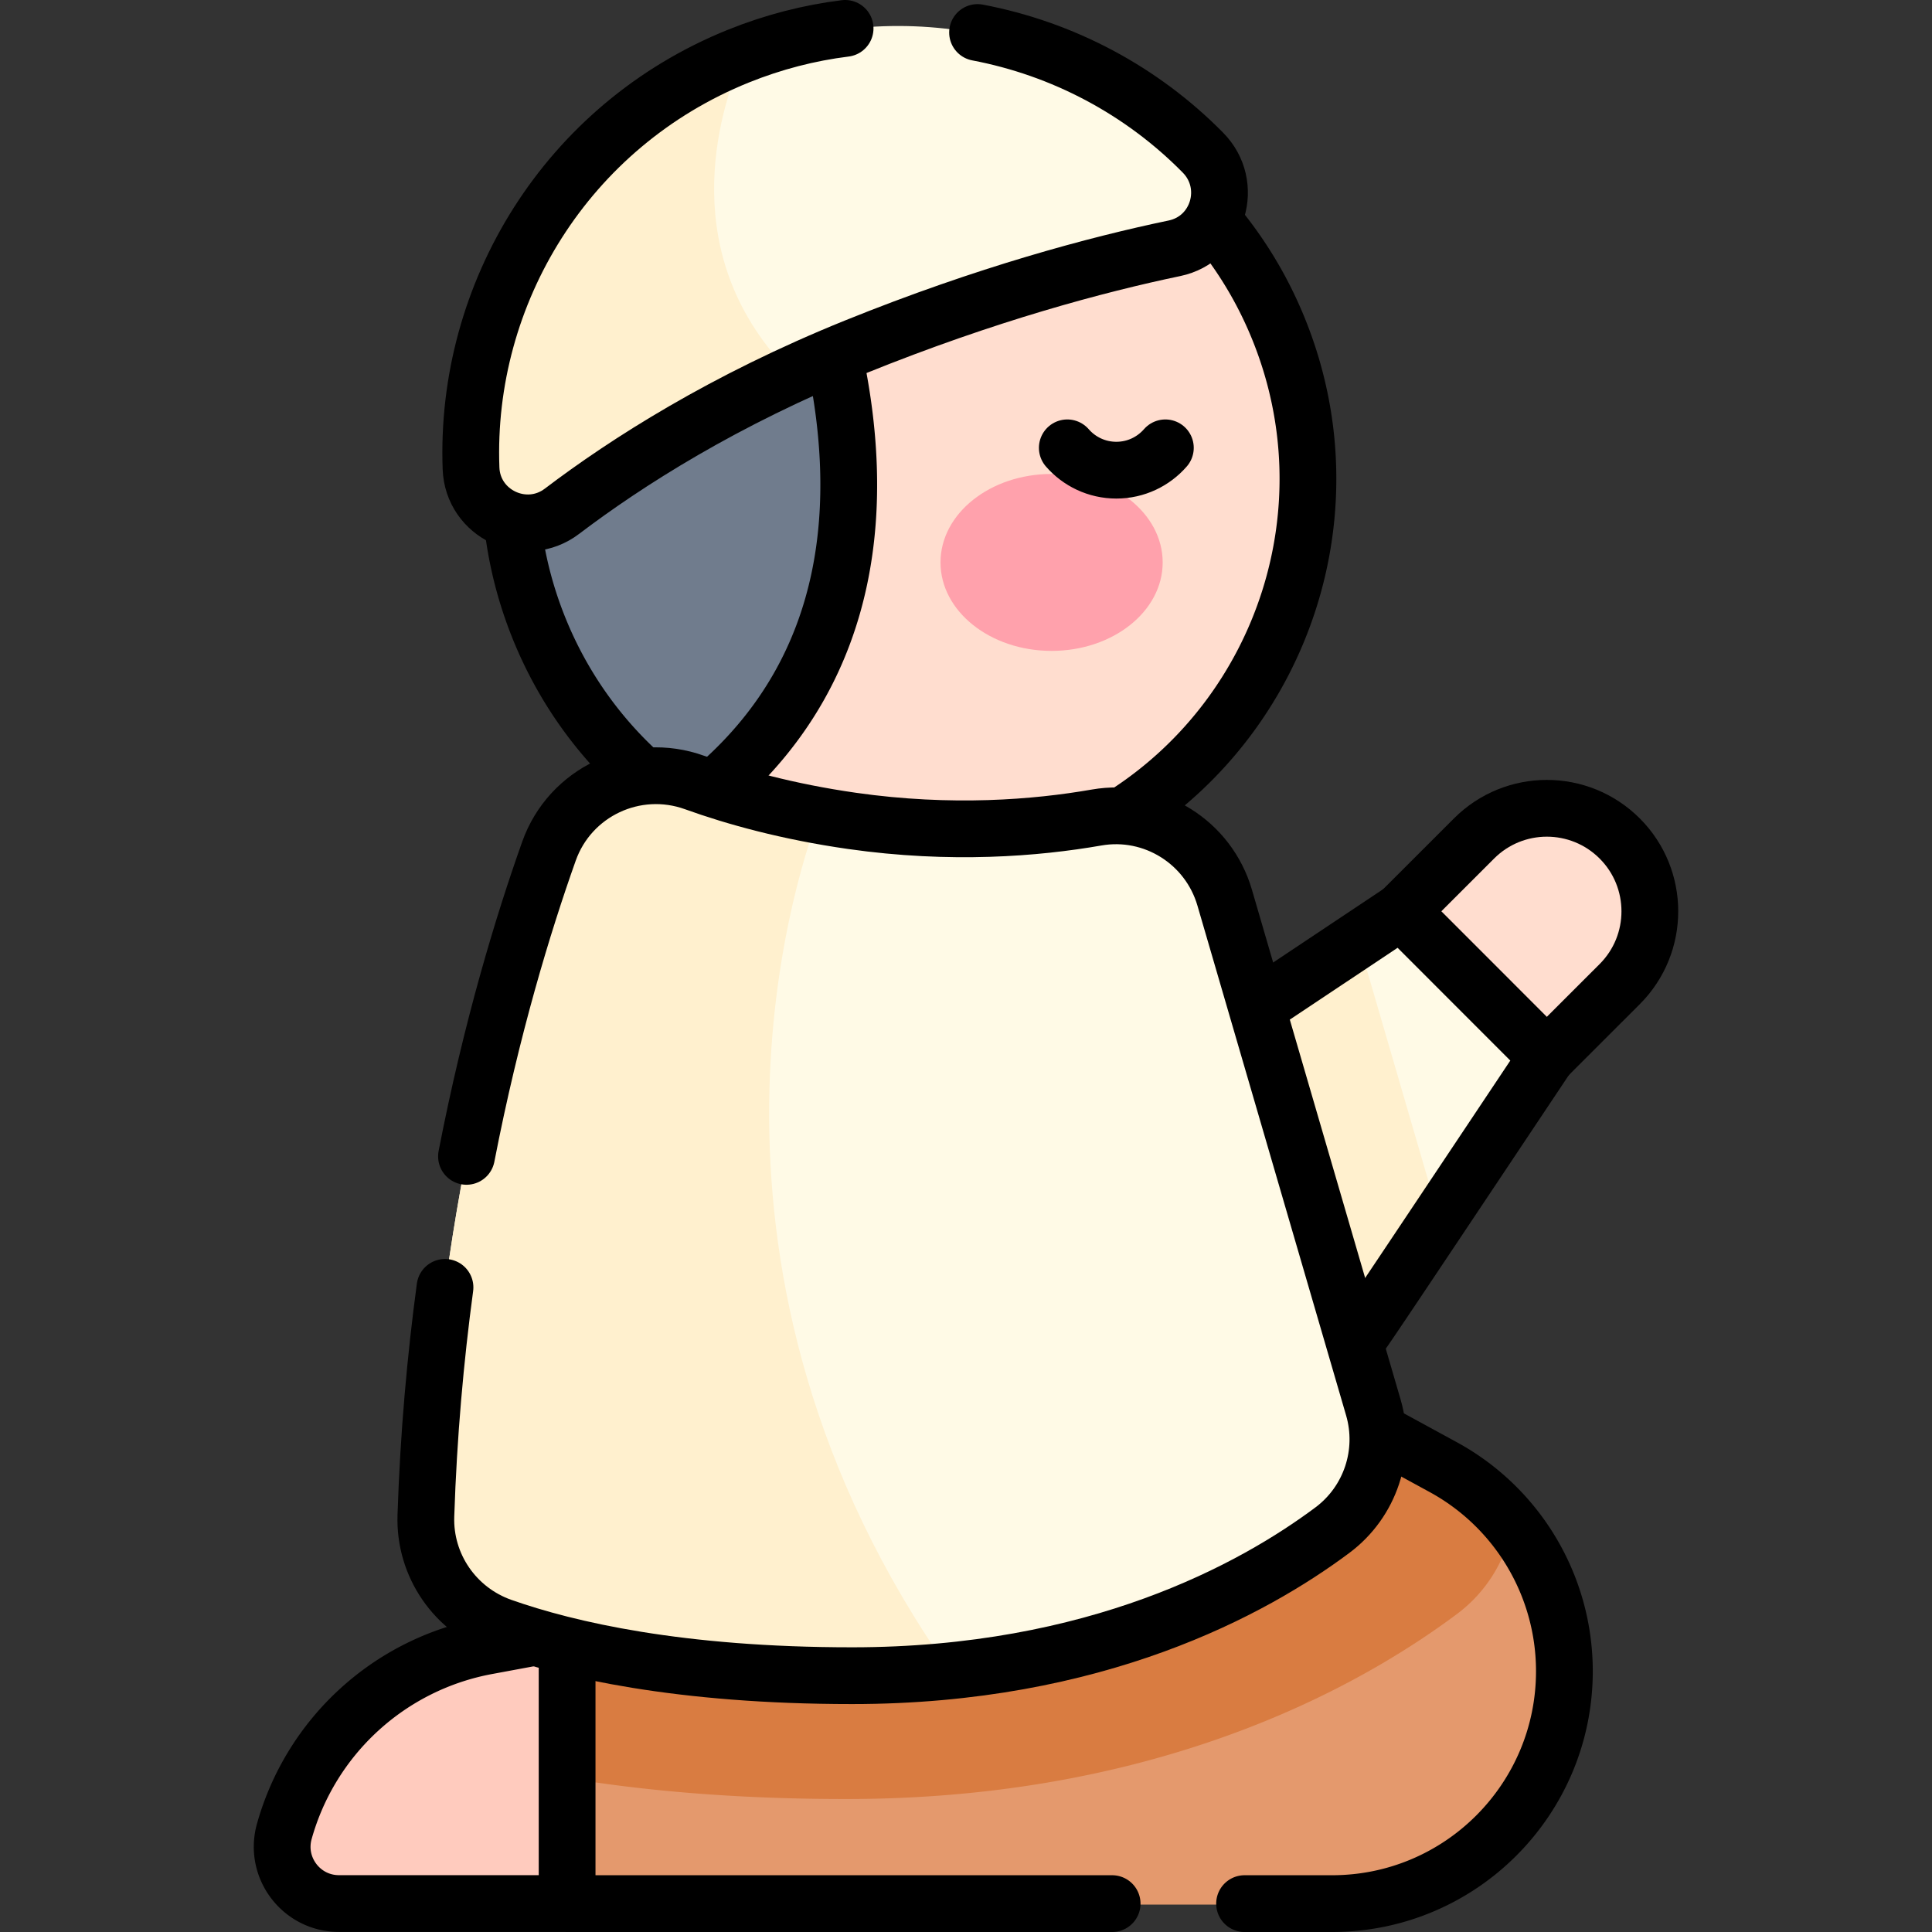<?xml version="1.0" encoding="UTF-8"?> <svg xmlns="http://www.w3.org/2000/svg" xmlns:xlink="http://www.w3.org/1999/xlink" version="1.1" width="512" height="512" x="0" y="0" viewBox="0 0 510.53 510.53" style="enable-background:new 0 0 512 512" xml:space="preserve" class=""><rect x="0" y="0" width="510.53" height="510.53" fill="#333333" stroke="none"/><g><path d="m395.92 292.38-38.481-38.496 32.08-32.067c10.63-10.626 27.862-10.623 38.488.008 10.626 10.63 10.623 27.862-.008 38.488L395.92 292.38z" style="" fill="#ffddcf" data-original="#ffddcf" class=""></path><path d="m408.749 279.55-28.38 42.55-18.42 27.62c-15.62 23.43-48.77 26.7-68.68 6.79-19.91-19.92-16.62-53.07 6.82-68.68l58.86-39.23 11.32-7.54 38.48 38.49z" style="" fill="#fffae6" data-original="#fffae6" class=""></path><path d="M293.269 356.51c-19.91-19.92-16.62-53.07 6.82-68.68l58.86-39.23c6.76 23.19 14.36 49.26 21.42 73.5l-18.42 27.62c-15.62 23.43-48.77 26.7-68.68 6.79z" style="" fill="#fff0ce" data-original="#fff0ce" class=""></path><path d="M149.857 503.27H89.572c-9.926 0-17.115-9.467-14.449-19.028a68.558 68.558 0 0 1 53.522-48.993l39.055-7.252-17.843 75.273z" style="" fill="#ffcbbe" data-original="#ffcbbe"></path><path d="M413.389 441.87c0 16.96-6.88 32.31-17.99 43.43-11.11 11.12-26.47 17.99-43.43 17.99h-202.11V397.88l196.33-29.12 35.19 19.19a61.06 61.06 0 0 1 18.25 15.19 61.339 61.339 0 0 1 13.76 38.73z" style="" fill="#e4996d" data-original="#e4996d"></path><path d="M399.629 403.14a38.07 38.07 0 0 1-14.6 23.34c-22.82 17.04-65.01 40.85-128.33 47.27-10.46 1.06-21.51 1.64-33.13 1.64-29.67 0-54.03-2.28-73.71-5.56v-71.95l196.33-29.12 35.19 19.19a61.06 61.06 0 0 1 18.25 15.19z" style="" fill="#d97c41" data-original="#d97c41"></path><path d="M279.669 224.56c-33.65 13.59-70.19 8.58-98.23-10.2l14.77-183.34c1.47-.68 2.97-1.33 4.49-1.94 53.97-21.8 115.41 4.27 137.22 58.25 21.81 53.98-4.27 115.42-58.25 137.23z" style="" fill="#ffddcf" data-original="#ffddcf" class=""></path><path d="M181.439 214.36c-16.94-11.35-30.78-27.72-38.99-48.05-21.2-52.46 2.84-111.96 53.76-135.29 9.24 16.26 66.2 124.21-14.77 183.34z" style="" fill="#707c8d" data-original="#707c8d"></path><path d="M310.349 65.87c-20.58 4.29-49.69 12.07-84.27 26.04-5.79 2.34-11.32 4.74-16.61 7.19-26.47 12.23-46.73 25.45-60.97 36.26-9.64 7.32-23.59.74-24.03-11.35-1.71-46.19 25.26-90.58 70.58-108.89.439-.18.88-.35 1.33-.52 43.26-16.86 90.76-5.23 121.51 26.01 8.35 8.48 4.11 22.83-7.54 25.26z" style="" fill="#fffae6" data-original="#fffae6" class=""></path><path d="M209.469 99.1c-26.47 12.23-46.73 25.45-60.97 36.26-9.64 7.32-23.59.74-24.03-11.35-1.71-46.19 25.26-90.58 70.58-108.89.439-.18.88-.35 1.33-.52-6.59 15.16-18.23 53.25 13.09 84.5z" style="" fill="#fff0ce" data-original="#fff0ce" class=""></path><path d="M352.089 404.6c-17.94 13.4-51.11 32.12-100.89 37.17-8.23.83-16.91 1.29-26.05 1.29-45.49 0-75.08-6.82-92.51-12.96-12.37-4.36-20.54-16.19-20.1-29.3 2.59-78.46 20.15-140.79 32.52-175.61 5.57-15.69 22.83-23.8 38.49-18.15 8.75 3.15 19.67 6.31 32.71 8.68 2.86.53 5.82 1.01 8.89 1.45 26.18 3.74 48.64 1.91 64.62-.88 15.01-2.62 29.58 6.53 33.85 21.16l39.29 134.74c3.5 12-.8 24.93-10.82 32.41z" style="" fill="#fffae6" data-original="#fffae6" class=""></path><path d="M251.199 441.77c-8.23.83-16.91 1.29-26.05 1.29-45.49 0-75.08-6.82-92.51-12.96-12.37-4.36-20.54-16.19-20.1-29.3 2.59-78.46 20.15-140.79 32.52-175.61 5.57-15.69 22.83-23.8 38.49-18.15 8.75 3.15 19.67 6.31 32.71 8.68-6.56 17.54-39.78 120.11 34.94 226.05z" style="" fill="#fff0ce" data-original="#fff0ce" class=""></path><ellipse cx="277.883" cy="148.62" rx="29.355" ry="23.377" style="" fill="#ffa1ac" data-original="#ffa1ac"></ellipse><path d="m370.269 240.8 19.25-19.24c10.63-10.63 27.86-10.62 38.49.01 5.31 5.31 7.96 12.28 7.96 19.24 0 6.97-2.65 13.93-7.97 19.25l-19.25 19.24" style="stroke-width:15;stroke-linecap:round;stroke-linejoin:round;stroke-miterlimit:10;" fill="none" stroke="#000000" stroke-width="15" stroke-linecap="round" stroke-linejoin="round" stroke-miterlimit="10" data-original="#000000" class=""></path><path d="m332.929 265.69 37.34-24.89 38.48 38.5c-49.725 74.545-49.725 74.545-50.12 74.54M149.859 503.01h-60.29c-9.92 0-17.11-9.46-14.45-19.03a68.513 68.513 0 0 1 19.75-32.15 68.574 68.574 0 0 1 33.78-16.84l10.62-1.97M149.859 437.82v65.21h144.02M365.789 379.19l15.59 8.5c19.73 10.77 32.01 31.45 32.01 53.92 0 16.96-6.88 32.31-17.99 43.43-11.11 11.12-26.47 17.99-43.43 17.99h-23.09M320.729 58.53c7.04 8.32 12.89 17.89 17.19 28.54 19.18 47.46 1.33 100.69-39.95 127.67M135.439 138.61c1.06 9.2 3.37 18.43 7.01 27.44 6.09 15.07 15.27 27.97 26.51 38.25M220.609 94.91c7.69 36.38 5.92 80.53-31.23 112.86" style="stroke-width:15;stroke-linecap:round;stroke-linejoin:round;stroke-miterlimit:10;" fill="none" stroke="#000000" stroke-width="15" stroke-linecap="round" stroke-linejoin="round" stroke-miterlimit="10" data-original="#000000" class=""></path><path d="M258.319 8.59c22.47 4.26 43.35 15.28 59.57 31.76 8.35 8.48 4.11 22.83-7.54 25.26-20.58 4.3-49.69 12.07-84.27 26.04-34.75 14.05-60.49 30.48-77.58 43.45-9.64 7.32-23.59.75-24.03-11.35-1.71-46.18 25.26-90.57 70.58-108.89 9.29-3.75 18.78-6.18 28.27-7.36M123.269 305.57c6.59-33.95 14.98-61.46 21.79-80.63 5.57-15.69 22.83-23.81 38.49-18.16 10.67 3.84 24.56 7.7 41.6 10.14 26.18 3.73 48.64 1.9 64.62-.89 15.01-2.62 29.58 6.53 33.85 21.17 10.92 37.45 30.05 103.04 39.29 134.73 3.5 12.01-.8 24.93-10.82 32.41-20.9 15.61-62.49 38.46-126.94 38.46-45.49 0-75.08-6.82-92.51-12.96-12.37-4.36-20.54-16.19-20.1-29.3.7-21.39 2.52-41.59 5.05-60.35M282.035 118.34c3.15 3.615 7.784 5.902 12.956 5.902 5.171 0 9.806-2.288 12.956-5.902" style="stroke-width:15;stroke-linecap:round;stroke-linejoin:round;stroke-miterlimit:10;" fill="none" stroke="#000000" stroke-width="15" stroke-linecap="round" stroke-linejoin="round" stroke-miterlimit="10" data-original="#000000" class=""></path></g></svg> 